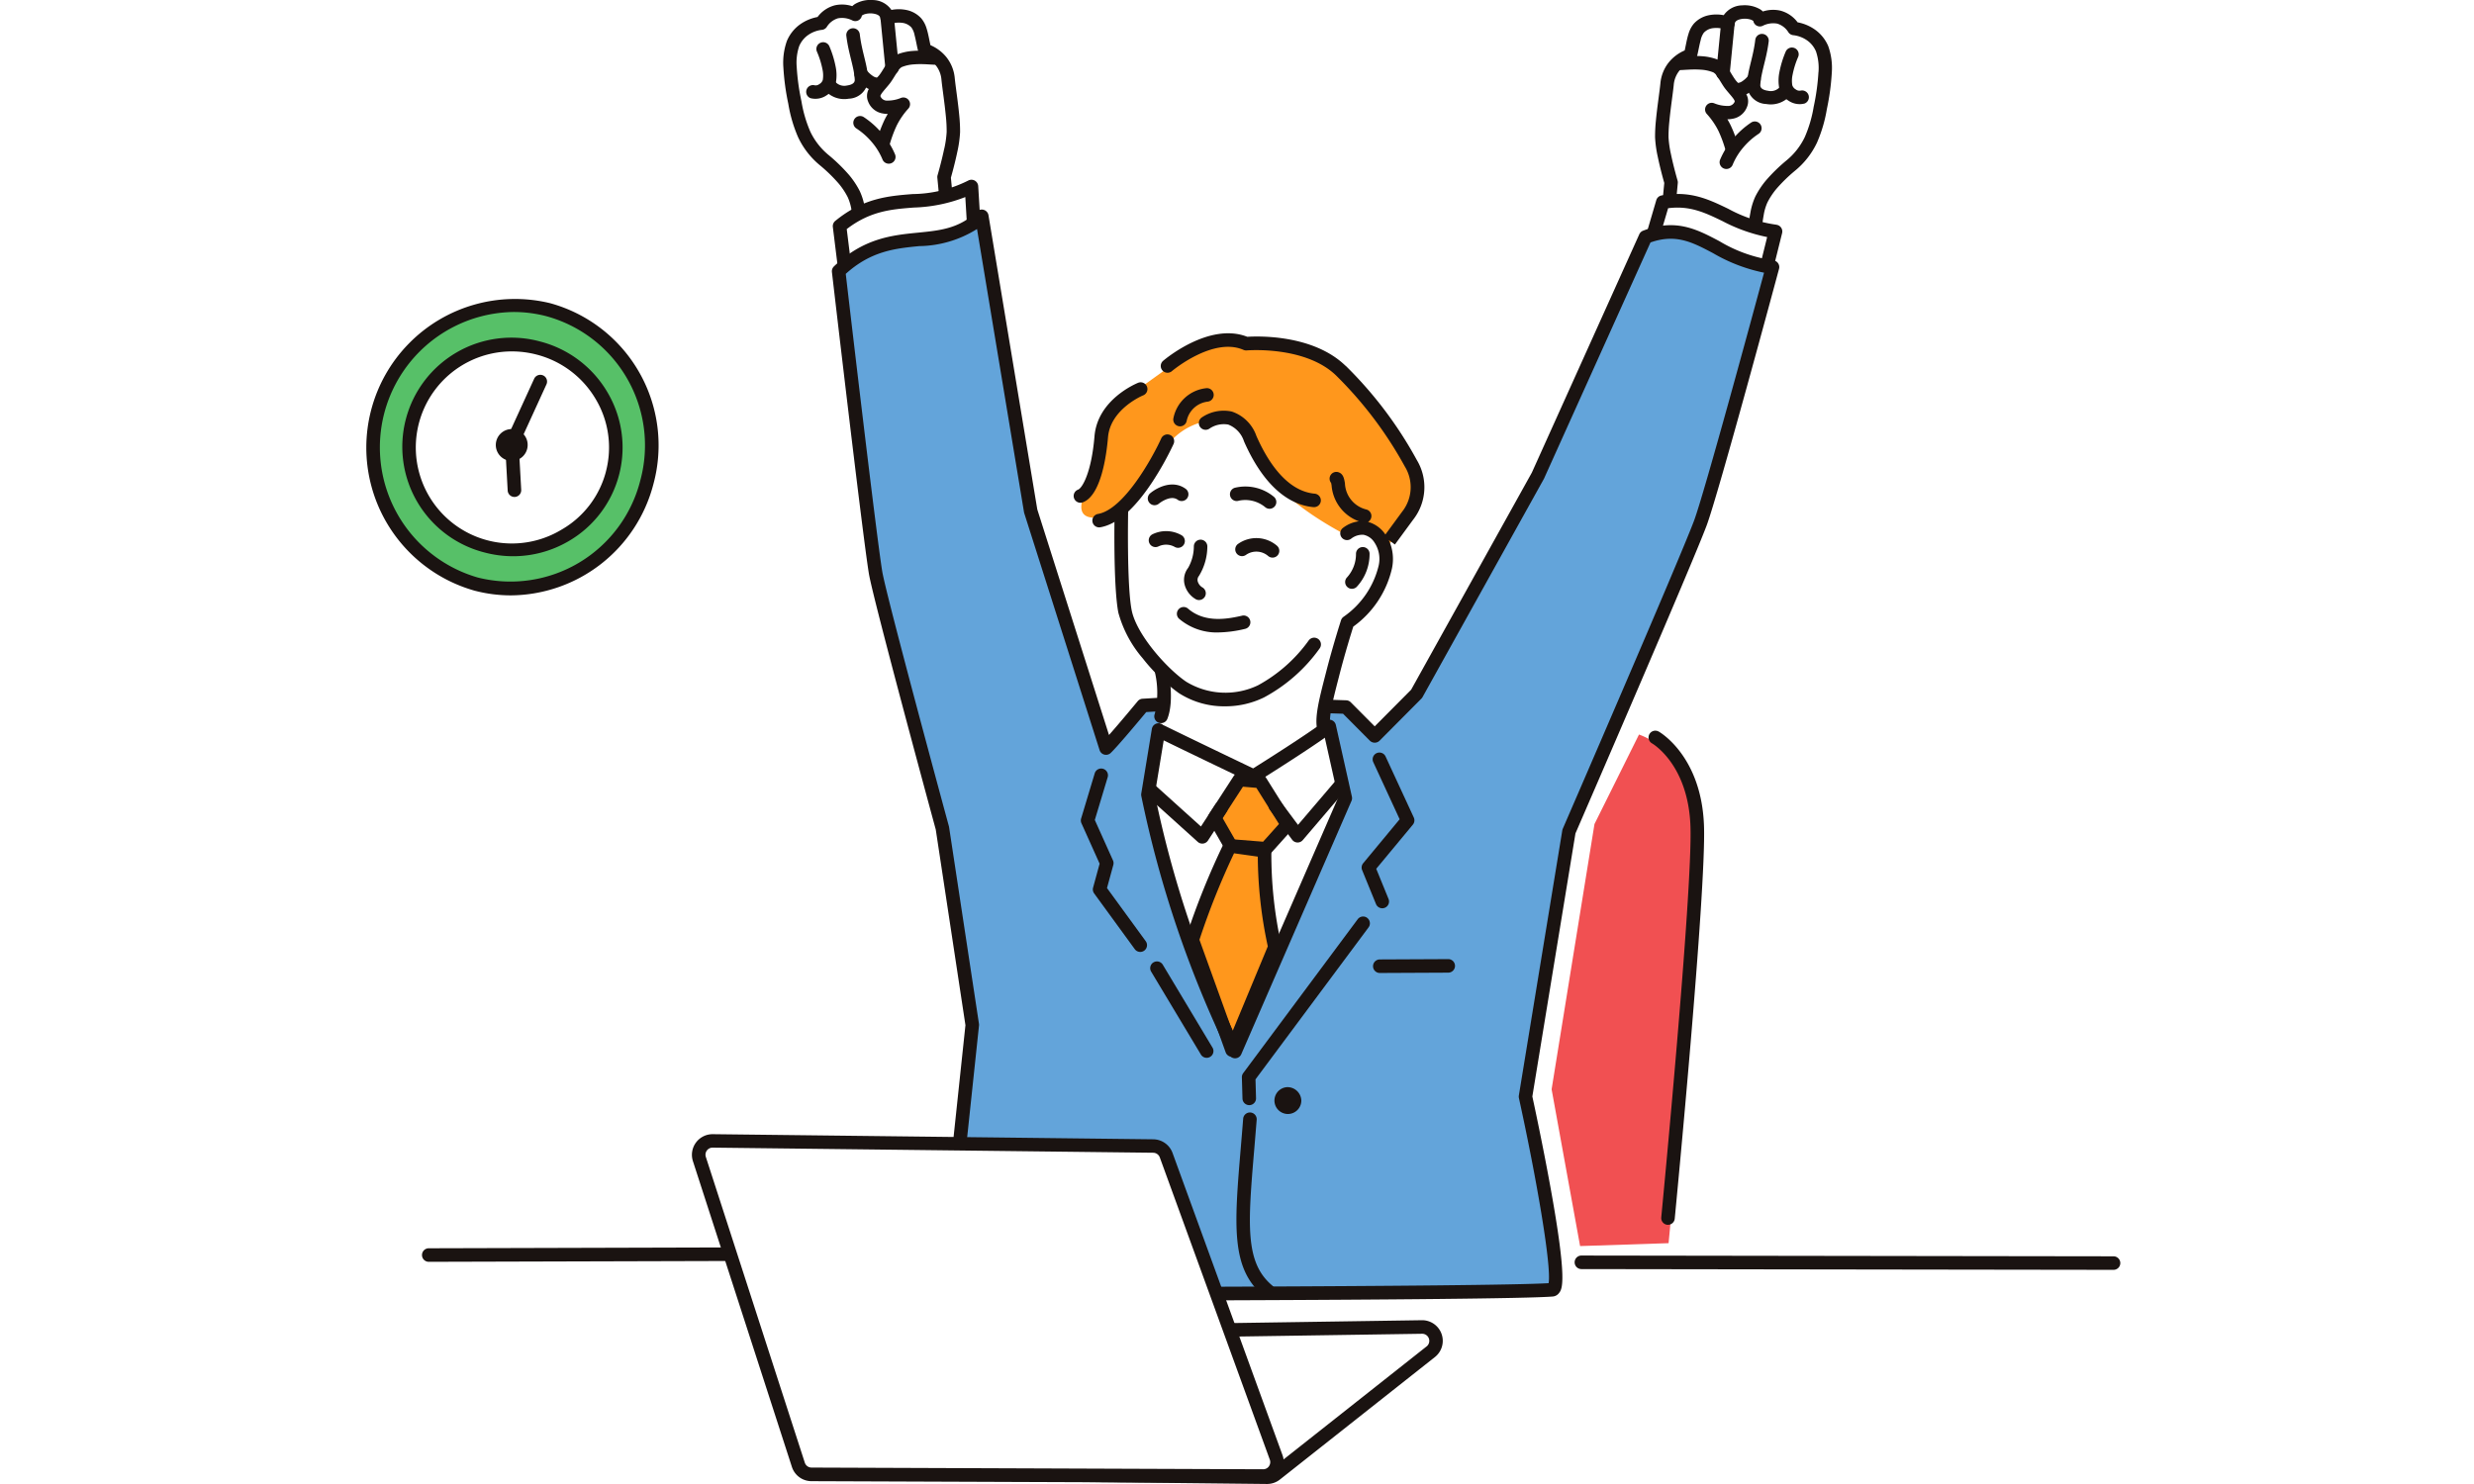 <svg xmlns="http://www.w3.org/2000/svg" width="250" height="150" viewBox="0 0 250 150">
  <g id="img_amazing04" transform="translate(-147 -838)">
    <rect id="Rectangle_35082" data-name="Rectangle 35082" width="250" height="150" transform="translate(147 838)" fill="#fff"/>
    <g id="Group_11661" data-name="Group 11661" transform="translate(184 838)">
      <path id="Path_3412" data-name="Path 3412" d="M206.829,7.456c-.23-.735-.342-2.189-.864-2.765a2.767,2.767,0,0,0-2.95-.5c-.158-1.595-3.161-1.329-3.219-.358a2.526,2.526,0,0,0-3.44.888A3.513,3.513,0,0,0,193.5,6.781c-.724,1.707.025,5.122.186,5.969.575,3.024,1.328,4.4,3,5.843a10.891,10.891,0,0,1,2.949,3.415,12.922,12.922,0,0,1,.71,3.731c3.129,1.1,6.641-1.175,8.775-1.669l-.362-3.8a25.9,25.9,0,0,0,.939-4.551,53.74,53.74,0,0,0-.531-5.367,3.352,3.352,0,0,0-2.344-2.9" transform="translate(-150.37 -2.375)" fill="#fff" fill-rule="evenodd"/>
      <path id="Path_3413" data-name="Path 3413" d="M207.485,7.913a3.964,3.964,0,0,0-.876-2.173,4.213,4.213,0,0,0-1.58-1.174c-.115-.493-.215-1.142-.388-1.681a2.836,2.836,0,0,0-.537-1.024,2.769,2.769,0,0,0-1.42-.833,3.89,3.89,0,0,0-1.6-.025,2.322,2.322,0,0,0-1.879-1,3.109,3.109,0,0,0-1.8.4,1.679,1.679,0,0,0-.276.221,3.33,3.33,0,0,0-1.764-.087,3.167,3.167,0,0,0-1.746,1.181,4.477,4.477,0,0,0-1.723.716,3.918,3.918,0,0,0-1.375,1.707,6.576,6.576,0,0,0-.356,2.668,24.351,24.351,0,0,0,.5,3.691,14.228,14.228,0,0,0,.994,3.38,8.176,8.176,0,0,0,2.231,2.852,16.146,16.146,0,0,1,1.869,1.825,7.285,7.285,0,0,1,.916,1.387,5.092,5.092,0,0,1,.373,1.275,18.621,18.621,0,0,1,.26,2.181.685.685,0,0,0,.456.61,7.149,7.149,0,0,0,3.974.105c1.979-.443,3.849-1.447,5.181-1.755a.682.682,0,0,0,.526-.73l-.351-3.668c.106-.374.422-1.513.654-2.635a11.883,11.883,0,0,0,.274-1.966,15.7,15.7,0,0,0-.083-1.693c-.127-1.367-.368-2.9-.453-3.754m-1.072,7.137c-.273,1.316-.666,2.656-.666,2.656a.685.685,0,0,0-.024.256l.307,3.231a46.349,46.349,0,0,1-4.593,1.587,6.144,6.144,0,0,1-2.8.063c-.039-.459-.115-1.181-.249-1.88a6.5,6.5,0,0,0-.5-1.641,8.591,8.591,0,0,0-1.085-1.638,17.433,17.433,0,0,0-2.027-1.981,6.9,6.9,0,0,1-1.89-2.4,12.929,12.929,0,0,1-.894-3.059,22.689,22.689,0,0,1-.48-3.486,5.185,5.185,0,0,1,.25-2.093,2.591,2.591,0,0,1,.908-1.128,3.025,3.025,0,0,1,1.365-.518.675.675,0,0,0,.511-.288,2,2,0,0,1,1.138-.883,2.311,2.311,0,0,1,1.474.227.675.675,0,0,0,.94-.5,1.311,1.311,0,0,1,.23-.123,2.013,2.013,0,0,1,1.078-.05c.275.065.543.187.572.482a.677.677,0,0,0,.909.568,2.765,2.765,0,0,1,1.242-.151,1.512,1.512,0,0,1,.97.469,1.949,1.949,0,0,1,.323.775c.162.612.259,1.3.4,1.737a.679.679,0,0,0,.474.454,2.78,2.78,0,0,1,1.268.865,2.644,2.644,0,0,1,.574,1.446c.084.855.323,2.383.45,3.747a14.262,14.262,0,0,1,.077,1.539,10.434,10.434,0,0,1-.246,1.717" transform="translate(-148.005 0)" fill="#1a1311" fill-rule="evenodd"/>
      <path id="Path_3414" data-name="Path 3414" d="M224.988,54.662a8.6,8.6,0,0,0-1.844-1.651.684.684,0,1,0-.75,1.145,7.094,7.094,0,0,1,1.558,1.378,6.5,6.5,0,0,1,1.073,1.737.684.684,0,1,0,1.285-.473,8.019,8.019,0,0,0-1.322-2.136" transform="translate(-172.856 -41.173)" fill="#1a1311" fill-rule="evenodd"/>
      <path id="Path_3415" data-name="Path 3415" d="M235.222,23.168c-.364.029-1.277-.107-2.252-.03a5.365,5.365,0,0,0-1.674.382,2.155,2.155,0,0,0-.814.674c-.331.421-.615,1.005-.936,1.412a9.394,9.394,0,0,0-1.066,1.419,1.459,1.459,0,0,0-.058,1.2,1.9,1.9,0,0,0,1.48,1.231,2.71,2.71,0,0,0,.515.051c-.116.193-.222.387-.32.585a14.207,14.207,0,0,0-.834,2.244.684.684,0,1,0,1.311.392,12.9,12.9,0,0,1,.741-2.036,7.533,7.533,0,0,1,1.184-1.727.674.674,0,0,0-.766-1.069,3.532,3.532,0,0,1-1.336.262.707.707,0,0,1-.712-.418.178.178,0,0,1,.021-.145,1.529,1.529,0,0,1,.174-.268c.2-.261.463-.544.732-.884.282-.357.54-.845.821-1.25a1.122,1.122,0,0,1,.4-.424,3.984,3.984,0,0,1,1.247-.274c.976-.076,1.889.063,2.254.034a.684.684,0,1,0-.109-1.364" transform="translate(-177.708 -17.99)" fill="#1a1311" fill-rule="evenodd"/>
      <path id="Path_3416" data-name="Path 3416" d="M202.794,19.652a.684.684,0,0,0-1.249.56,8.671,8.671,0,0,1,.554,1.771,2.848,2.848,0,0,1,.033,1.076.738.738,0,0,1-.353.425.6.6,0,0,1-.473.119.684.684,0,0,0-.417,1.3,1.991,1.991,0,0,0,1.616-.28,2.125,2.125,0,0,0,.946-1.275,4.227,4.227,0,0,0-.016-1.608,10.242,10.242,0,0,0-.642-2.092" transform="translate(-155.989 -14.981)" fill="#1a1311" fill-rule="evenodd"/>
      <path id="Path_3417" data-name="Path 3417" d="M212.636,17.014c-.191-1.063-.563-2.13-.727-3.531a.684.684,0,0,0-1.359.161c.172,1.433.552,2.525.751,3.612a6.809,6.809,0,0,1,.1.823c.023.384-.393.534-.785.587a1.206,1.206,0,0,1-1.191-.386.684.684,0,1,0-1.148.745A2.6,2.6,0,0,0,210.8,20a2.017,2.017,0,0,0,1.953-2,8.151,8.151,0,0,0-.121-.986" transform="translate(-162.027 -10.024)" fill="#1a1311" fill-rule="evenodd"/>
      <path id="Path_3418" data-name="Path 3418" d="M225.02,31.742a.955.955,0,0,1-.6-.192,2.529,2.529,0,0,1-.606-.579.684.684,0,0,0-1.107.806,4.148,4.148,0,0,0,1.209,1.049,2.227,2.227,0,0,0,1.207.28.684.684,0,0,0-.109-1.365" transform="translate(-173.243 -23.887)" fill="#1a1311" fill-rule="evenodd"/>
      <path id="Path_3419" data-name="Path 3419" d="M235.061,4.91a.685.685,0,0,0-.614.749l.5,5.083a.684.684,0,1,0,1.362-.135l-.5-5.083a.685.685,0,0,0-.749-.614" transform="translate(-182.476 -3.819)" fill="#1a1311" fill-rule="evenodd"/>
      <path id="Path_3420" data-name="Path 3420" d="M215.81,89.053l.524,4.242,13.143-2.635-.34-5.613c-4.712,2.586-8.56.1-13.328,4.006" transform="translate(-167.972 -66.195)" fill="#fff" fill-rule="evenodd"/>
      <path id="Path_3421" data-name="Path 3421" d="M227.066,82.044a.684.684,0,0,0-.66,0,12.8,12.8,0,0,1-5.618,1.363c-2.452.195-4.987.4-7.815,2.714a.685.685,0,0,0-.245.613l.524,4.242a.684.684,0,0,0,.679.6.676.676,0,0,0,.135-.013l13.143-2.635a.685.685,0,0,0,.549-.712l-.34-5.613a.685.685,0,0,0-.352-.558M214.52,90.075l-.387-3.129c2.377-1.828,4.51-2,6.763-2.176a15.5,15.5,0,0,0,5.218-1.062l.241,3.994Z" transform="translate(-165.569 -63.791)" fill="#1a1311"/>
      <path id="Path_3422" data-name="Path 3422" d="M603.992,7.139a2.526,2.526,0,0,0-3.44-.888c-.059-.972-3.061-1.237-3.219.358a2.767,2.767,0,0,0-2.95.5c-.521.577-.634,2.03-.864,2.765a3.351,3.351,0,0,0-2.344,2.9,53.62,53.62,0,0,0-.531,5.367,25.885,25.885,0,0,0,.938,4.551l-.362,3.8c2.134.494,5.646,2.77,8.775,1.669a12.921,12.921,0,0,1,.71-3.731,10.9,10.9,0,0,1,2.949-3.415c1.677-1.445,2.429-2.819,3-5.843.161-.847.91-4.262.186-5.969a3.512,3.512,0,0,0-2.851-2.058" transform="translate(-459.717 -4.255)" fill="#fff" fill-rule="evenodd"/>
      <path id="Path_3423" data-name="Path 3423" d="M603.7,4.852a4.475,4.475,0,0,0-1.723-.716,3.168,3.168,0,0,0-1.746-1.181,3.331,3.331,0,0,0-1.764.087,1.681,1.681,0,0,0-.276-.221,3.107,3.107,0,0,0-1.8-.4,2.322,2.322,0,0,0-1.879.995,3.889,3.889,0,0,0-1.6.025,2.77,2.77,0,0,0-1.42.833,2.83,2.83,0,0,0-.537,1.023c-.173.539-.273,1.189-.388,1.681a4.211,4.211,0,0,0-1.58,1.174,3.966,3.966,0,0,0-.876,2.173c-.085.856-.325,2.388-.453,3.754a15.768,15.768,0,0,0-.083,1.693,11.857,11.857,0,0,0,.274,1.966c.232,1.122.548,2.261.655,2.635l-.351,3.668a.682.682,0,0,0,.526.729c1.332.309,3.2,1.312,5.181,1.755a7.149,7.149,0,0,0,3.974-.106.684.684,0,0,0,.456-.609,18.6,18.6,0,0,1,.26-2.181,5.106,5.106,0,0,1,.373-1.275,7.274,7.274,0,0,1,.916-1.387,16.146,16.146,0,0,1,1.869-1.824,8.181,8.181,0,0,0,2.231-2.852,14.247,14.247,0,0,0,.994-3.379,24.377,24.377,0,0,0,.5-3.691,6.577,6.577,0,0,0-.356-2.668A3.919,3.919,0,0,0,603.7,4.852m.384,4.327a22.734,22.734,0,0,1-.48,3.486,12.936,12.936,0,0,1-.895,3.059,6.894,6.894,0,0,1-1.89,2.4,17.432,17.432,0,0,0-2.027,1.98,8.59,8.59,0,0,0-1.085,1.638,6.519,6.519,0,0,0-.5,1.641c-.134.7-.21,1.42-.25,1.88a6.147,6.147,0,0,1-2.8-.062,46.405,46.405,0,0,1-4.593-1.587l.307-3.231a.677.677,0,0,0-.024-.256s-.393-1.34-.666-2.656a10.469,10.469,0,0,1-.247-1.717,14.346,14.346,0,0,1,.077-1.539c.127-1.364.366-2.892.45-3.747a2.638,2.638,0,0,1,.574-1.446,2.779,2.779,0,0,1,1.268-.865.679.679,0,0,0,.474-.454c.136-.437.234-1.125.4-1.737a1.945,1.945,0,0,1,.323-.775,1.512,1.512,0,0,1,.97-.469,2.763,2.763,0,0,1,1.242.151.677.677,0,0,0,.909-.568c.029-.3.3-.417.572-.482a2.016,2.016,0,0,1,1.078.05,1.293,1.293,0,0,1,.23.123.676.676,0,0,0,.94.5,2.311,2.311,0,0,1,1.474-.227,2,2,0,0,1,1.138.883.675.675,0,0,0,.511.288,3.025,3.025,0,0,1,1.365.518,2.591,2.591,0,0,1,.908,1.128,5.189,5.189,0,0,1,.251,2.093" transform="translate(-457.328 -1.881)" fill="#1a1311" fill-rule="evenodd"/>
      <path id="Path_3424" data-name="Path 3424" d="M620.2,55.426a8.614,8.614,0,0,0-1.844,1.651,8.02,8.02,0,0,0-1.322,2.136.684.684,0,1,0,1.285.473,6.5,6.5,0,0,1,1.073-1.737,7.088,7.088,0,0,1,1.558-1.378.685.685,0,0,0-.75-1.145" transform="translate(-480.224 -43.053)" fill="#1a1311" fill-rule="evenodd"/>
      <path id="Path_3425" data-name="Path 3425" d="M601.944,28.022c-.321-.407-.605-.991-.936-1.412a2.153,2.153,0,0,0-.814-.674,5.36,5.36,0,0,0-1.674-.381c-.974-.077-1.888.059-2.252.03a.684.684,0,0,0-.109,1.365c.364.029,1.279-.109,2.254-.034a3.978,3.978,0,0,1,1.247.274,1.119,1.119,0,0,1,.4.424c.281.4.538.893.82,1.25.269.341.533.624.732.884a1.541,1.541,0,0,1,.174.268.178.178,0,0,1,.021.145.706.706,0,0,1-.712.418,3.536,3.536,0,0,1-1.336-.262.674.674,0,0,0-.766,1.069,7.534,7.534,0,0,1,1.184,1.727,12.878,12.878,0,0,1,.741,2.036.684.684,0,0,0,1.312-.392,14.21,14.21,0,0,0-.834-2.244c-.1-.2-.2-.392-.32-.585a2.71,2.71,0,0,0,.515-.051,1.9,1.9,0,0,0,1.48-1.231,1.459,1.459,0,0,0-.058-1.2,9.406,9.406,0,0,0-1.066-1.419" transform="translate(-463.522 -19.871)" fill="#1a1311" fill-rule="evenodd"/>
      <path id="Path_3426" data-name="Path 3426" d="M646.1,26.018a.6.6,0,0,1-.474-.119.739.739,0,0,1-.353-.424,2.849,2.849,0,0,1,.033-1.076,8.681,8.681,0,0,1,.554-1.771.684.684,0,1,0-1.249-.56,10.254,10.254,0,0,0-.642,2.092,4.232,4.232,0,0,0-.016,1.608,2.127,2.127,0,0,0,.947,1.275,1.991,1.991,0,0,0,1.615.28.684.684,0,0,0-.417-1.3" transform="translate(-501.16 -16.86)" fill="#1a1311" fill-rule="evenodd"/>
      <path id="Path_3427" data-name="Path 3427" d="M633.729,20.494a.685.685,0,0,0-.947.2,1.205,1.205,0,0,1-1.191.386c-.392-.053-.808-.2-.785-.587a6.853,6.853,0,0,1,.1-.823c.2-1.087.579-2.179.751-3.612A.684.684,0,0,0,630.3,15.9c-.164,1.4-.536,2.468-.726,3.531a8.19,8.19,0,0,0-.121.986,2.017,2.017,0,0,0,1.953,2,2.6,2.6,0,0,0,2.523-.978.685.685,0,0,0-.2-.947" transform="translate(-489.924 -11.904)" fill="#1a1311" fill-rule="evenodd"/>
      <path id="Path_3428" data-name="Path 3428" d="M624.306,33.237a.685.685,0,0,0-.956.15,2.527,2.527,0,0,1-.606.579.955.955,0,0,1-.6.192.684.684,0,0,0-.109,1.364,2.225,2.225,0,0,0,1.207-.28,4.149,4.149,0,0,0,1.209-1.049.684.684,0,0,0-.15-.956" transform="translate(-483.665 -25.767)" fill="#1a1311" fill-rule="evenodd"/>
      <path id="Path_3429" data-name="Path 3429" d="M616.69,7.326a.685.685,0,0,0-.749.614l-.5,5.083a.684.684,0,1,0,1.362.135l.5-5.083a.685.685,0,0,0-.614-.749" transform="translate(-479.014 -5.7)" fill="#1a1311" fill-rule="evenodd"/>
      <path id="Path_3430" data-name="Path 3430" d="M586.456,91.677l-1.322,4.5,11.667,2.7,1.052-4.234c-4.825-.529-6.721-3.805-11.4-2.965" transform="translate(-455.43 -71.248)" fill="#fff" fill-rule="evenodd"/>
      <path id="Path_3431" data-name="Path 3431" d="M595.525,91.552a14.177,14.177,0,0,1-4.857-1.609c-1.987-.959-3.865-1.865-6.736-1.349a.685.685,0,0,0-.536.481l-1.322,4.5a.684.684,0,0,0,.5.86l11.667,2.7a.684.684,0,0,0,.818-.5l1.052-4.234a.684.684,0,0,0-.59-.845m-1.629,4.1-10.3-2.386,1-3.385c2.207-.284,3.734.453,5.486,1.3A16.7,16.7,0,0,0,594.6,92.8Z" transform="translate(-453.027 -68.839)" fill="#1a1311"/>
      <path id="Path_3432" data-name="Path 3432" d="M297.554,102.245s-10.068,20.072-10.237,22.4c-.06.829-13.018,22.7-13.018,22.7l-4.733,5.424-2.953-2.881-2.254,0a4.272,4.272,0,0,0,.778,2.624c-2.962,1.5-7.985,4.428-7.985,4.428-.086-.23-7.065-3.417-9.267-4.565.086-.85-.314-1.463-.234-2.528l-1.632.225-4.1,4.318-7.225-24.475-5.062-29.038-3.782,1.572-6.709.957-3.82,2.615,3.821,29.724,6.128,26.33,3.551,20.262-3.013,27.446,62.076-.791c.086-1.862-.672-4.51-1.209-8.116L284.831,188.5l4.584-26.178,13.495-33.4,6.582-23.069a36.069,36.069,0,0,1-4.888-1.69c-2.6-1.428-4.655-2.676-7.05-1.918" transform="translate(-167.592 -78.514)" fill="#63a4da" fill-rule="evenodd"/>
      <path id="Path_3433" data-name="Path 3433" d="M549.27,334.929l-4.5,9.052-4.332,26.809,2.878,15.847,8.941-.293s2.111-21.557,2.742-35.1a54.029,54.029,0,0,0-.44-10.238c-.561-4.47-5.295-6.076-5.295-6.076" transform="translate(-420.646 -260.687)" fill="#f15052" fill-rule="evenodd"/>
      <path id="Path_3434" data-name="Path 3434" d="M366.861,335.855l-9.169-4.6-1.155,6.449,2.487,10.655,5.929,15.946,11.441-26.031-1.339-7.353Z" transform="translate(-277.505 -257.568)" fill="#fff" fill-rule="evenodd"/>
      <path id="Path_3435" data-name="Path 3435" d="M367.554,188.725l-.017-3.09L355.7,174.206l-6.677,2.8-4.794,6.834-1,3.46.266,9.644,1.568,3.69,2.473,2.8-.2,5.846,9.264,5.054,7.348-4.94,2.251-10.441a15.309,15.309,0,0,0,3.229-4.219,8.548,8.548,0,0,0,.561-3.953c-.367-2.531-2.432-2.054-2.432-2.054" transform="translate(-267.146 -135.591)" fill="#fff" fill-rule="evenodd"/>
      <path id="Path_3436" data-name="Path 3436" d="M356.48,161.781l-6.165-6.016-5.986-1.556L341.456,154l-4.609,1.556-7.123,5.118-1.616,2.275-.18,4.07-1.706,3.113c-.868,2.454,1.287,2.334,3.262,1.586s3.232-3.711,4.968-6.465a6.459,6.459,0,0,1,6.285-2.873c1.706.15,2.993,3.083,4.609,5.807s7.093,5.567,7.093,5.567l1.945-.6,2.6,1.885,2.454-2.963.419-2.783-.748-3.532Z" transform="translate(-253.756 -119.863)" fill="#ff971c" fill-rule="evenodd"/>
      <path id="Path_3437" data-name="Path 3437" d="M327.143,363.063l4.107,5.635a.684.684,0,0,0,1.106-.806l-3.913-5.369.639-2.339a.685.685,0,0,0-.036-.461l-1.834-4.08,1.3-4.32a.684.684,0,0,0-1.311-.394l-1.372,4.565a.682.682,0,0,0,.031.477l1.838,4.089-.661,2.42a.683.683,0,0,0,.107.583" transform="translate(-253.58 -272.76)" fill="#1a1311"/>
      <path id="Path_3438" data-name="Path 3438" d="M357.764,438.486a.685.685,0,0,0-.235.939l5.037,8.4a.684.684,0,0,0,1.174-.7l-5.037-8.4a.684.684,0,0,0-.939-.235" transform="translate(-278.202 -341.213)" fill="#1a1311"/>
      <path id="Path_3439" data-name="Path 3439" d="M359.85,329.316a.684.684,0,0,0,.31.917c2.464,1.218,9.182,4.429,9.25,4.462a.685.685,0,0,0,.657-.037c.218-.136,5.362-3.348,7.586-5a.684.684,0,1,0-.815-1.1c-1.868,1.384-6,4-7.178,4.735-1.4-.671-6.757-3.235-8.894-4.291a.684.684,0,0,0-.917.31" transform="translate(-280.029 -255.626)" fill="#1a1311"/>
      <path id="Path_3440" data-name="Path 3440" d="M307.442,100.676a14.487,14.487,0,0,1-5.451-1.937c-2.268-1.2-4.41-2.328-7.714-1.056a.684.684,0,0,0-.378.357l-10.86,24.095-12.195,21.939-3.682,3.706-2.42-2.434a.685.685,0,0,0-.462-.2l-1.881-.063a.684.684,0,0,0-.046,1.368l1.609.054,2.715,2.73a.7.7,0,0,0,.971,0l4.234-4.261a.694.694,0,0,0,.113-.15l12.255-22.047c.009-.017.018-.034.026-.051l10.754-23.859c2.574-.9,4.236-.018,6.323,1.084a16.842,16.842,0,0,0,5.152,1.974c-1.068,3.956-6.057,22.37-7.084,25.094-1.552,4.117-13.139,30.845-13.256,31.114a.683.683,0,0,0-.047.162l-4.391,26.8a.683.683,0,0,0,.007.257c1.762,8.041,3.308,16.961,3,18.711-6.328.375-53.746.41-60.36.413l2.8-26.438a.679.679,0,0,0,0-.175l-3.023-19.9a.7.7,0,0,0-.016-.077c-.064-.233-6.343-23.329-6.742-25.789-.609-3.757-3.32-26.939-3.683-30.053,2.567-2.326,5.037-2.57,7.428-2.806a11.256,11.256,0,0,0,5.837-1.728l4.746,28.613a.675.675,0,0,0,.023.1l7.616,23.958a.684.684,0,0,0,1.125.288c.731-.7,2.924-3.329,3.59-4.132l1.1-.066a.684.684,0,1,0-.082-1.366l-1.394.084a.684.684,0,0,0-.487.248c-.023.027-1.76,2.133-2.9,3.416l-7.247-22.8-4.932-29.737a.684.684,0,0,0-1.148-.382c-1.813,1.734-3.743,1.924-5.979,2.145-2.573.254-5.49.541-8.487,3.409a.683.683,0,0,0-.207.573c.125,1.077,3.076,26.419,3.731,30.457.406,2.5,6.383,24.5,6.762,25.891l3,19.778-2.876,27.107a.684.684,0,0,0,.681.757c2.3,0,56.308-.013,61.544-.439a.887.887,0,0,0,.646-.369c.3-.4.853-1.154-.9-10.791-.761-4.194-1.642-8.29-1.809-9.059l4.356-26.59c.825-1.9,11.71-27.021,13.247-31.1,1.169-3.1,7.076-25.035,7.326-25.967a.684.684,0,0,0-.585-.858" transform="translate(-165.246 -74.362)" fill="#1a1311"/>
      <path id="Path_3441" data-name="Path 3441" d="M585.647,333.281a.684.684,0,0,0-.679,1.189c.15.087,3.68,2.209,3.89,8.409.223,6.583-2.919,39.18-2.951,39.509a.684.684,0,0,0,.615.747.663.663,0,0,0,.067,0,.684.684,0,0,0,.68-.619c.13-1.345,3.182-33.015,2.957-39.687-.237-7.006-4.4-9.451-4.579-9.551" transform="translate(-455.035 -259.335)" fill="#1a1311"/>
      <path id="Path_3442" data-name="Path 3442" d="M389.315,355.493l-2.506,3.862,1.629,2.842,3.546.282,2.178-2.428-2.741-4.379Z" transform="translate(-301.067 -276.693)" fill="#ff971c" fill-rule="evenodd"/>
      <path id="Path_3443" data-name="Path 3443" d="M389.6,352.906a.684.684,0,0,0-.522-.319l-2.106-.18a.683.683,0,0,0-.632.309l-2.506,3.862a.684.684,0,0,0-.02.713l1.629,2.842a.684.684,0,0,0,.539.342l3.546.282.054,0a.685.685,0,0,0,.509-.227l2.178-2.428a.684.684,0,0,0,.071-.82Zm-.3,6.461-2.849-.227-1.242-2.166,2.056-3.167,1.356.116,2.286,3.652Z" transform="translate(-298.664 -274.289)" fill="#1a1311"/>
      <path id="Path_3444" data-name="Path 3444" d="M418.228,354.76l-3.881,4.551-1.743-2.34a.684.684,0,1,0-1.1.818l2.256,3.028a.685.685,0,0,0,.526.275h.023a.685.685,0,0,0,.521-.24l4.438-5.2a.684.684,0,1,0-1.042-.888" transform="translate(-320.184 -275.935)" fill="#1a1311"/>
      <path id="Path_3445" data-name="Path 3445" d="M362.4,358.9a.684.684,0,0,0-.947.2l-1.443,2.216-4.713-4.252a.684.684,0,0,0-.917,1.016l5.307,4.789a.685.685,0,0,0,.458.176.659.659,0,0,0,.089-.006.685.685,0,0,0,.485-.3l1.88-2.888a.684.684,0,0,0-.2-.947" transform="translate(-275.654 -277.775)" fill="#1a1311"/>
      <path id="Path_3446" data-name="Path 3446" d="M380.433,385.725a75.305,75.305,0,0,0-3.822,9.5l4.017,11.137,4.326-10.412a43.1,43.1,0,0,1-1.036-9.73Z" transform="translate(-293.129 -300.223)" fill="#ff971c" fill-rule="evenodd"/>
      <path id="Path_3447" data-name="Path 3447" d="M382.2,383.824a.684.684,0,0,0-.589-.688l-3.485-.491a.685.685,0,0,0-.709.375,76,76,0,0,0-3.858,9.582.685.685,0,0,0,.005.449l4.017,11.137a.684.684,0,0,0,.628.452h.016a.684.684,0,0,0,.632-.422l4.326-10.413a.684.684,0,0,0,.037-.406,42.2,42.2,0,0,1-1.021-9.576m-3.929,18.24-3.338-9.253a75.451,75.451,0,0,1,3.495-8.741l2.4.338a43.92,43.92,0,0,0,1.011,9.069Z" transform="translate(-290.726 -297.82)" fill="#1a1311"/>
      <path id="Path_3448" data-name="Path 3448" d="M363.431,361.987l11.139-25.609a.686.686,0,0,0,.04-.422l-1.622-7.248a.684.684,0,1,0-1.336.3l1.573,7.03-10.441,24a107.9,107.9,0,0,1-8.089-24.309l1.051-6.4a.684.684,0,0,0-1.351-.222l-1.07,6.525a.682.682,0,0,0,0,.239A111.022,111.022,0,0,0,362.183,362a.685.685,0,0,0,.62.4h.009a.684.684,0,0,0,.618-.411" transform="translate(-274.999 -255.429)" fill="#1a1311"/>
      <path id="Path_3449" data-name="Path 3449" d="M398.54,510.974q.117-1.393.243-2.952a.684.684,0,0,0-1.365-.108c-.082,1.038-.164,2.018-.242,2.944-.661,7.861-1.026,12.191,2.317,14.982a.684.684,0,0,0,.877-1.051c-2.8-2.335-2.474-6.172-1.831-13.816" transform="translate(-308.794 -394.837)" fill="#1a1311"/>
      <path id="Path_3450" data-name="Path 3450" d="M411.881,418.054a.684.684,0,0,0-.958.141l-11.568,15.553a.686.686,0,0,0-.135.428l.061,2.145a.684.684,0,0,0,.684.665h.02a.684.684,0,0,0,.665-.7l-.054-1.907,11.426-15.362a.685.685,0,0,0-.141-.958" transform="translate(-310.727 -325.28)" fill="#1a1311"/>
      <path id="Path_3451" data-name="Path 3451" d="M456.234,343.556a.684.684,0,1,0-1.243.574l2.665,5.771-3.683,4.443a.684.684,0,0,0-.107.7l1.4,3.429a.684.684,0,0,0,1.267-.517l-1.243-3.049,3.7-4.46a.685.685,0,0,0,.095-.724Z" transform="translate(-353.22 -267.092)" fill="#1a1311"/>
      <path id="Path_3452" data-name="Path 3452" d="M414.7,495.733a1.358,1.358,0,1,0,1.448,1.355,1.4,1.4,0,0,0-1.448-1.355" transform="translate(-321.648 -385.846)" fill="#1a1311" fill-rule="evenodd"/>
      <path id="Path_3453" data-name="Path 3453" d="M357.013,223.02a.684.684,0,0,0,.436-.157c.012-.01,1.158-.942,1.905-.391a.684.684,0,0,0,.813-1.1c-1.288-.95-2.865-.17-3.595.441a.684.684,0,0,0,.441,1.208" transform="translate(-277.343 -171.955)" fill="#1a1311"/>
      <path id="Path_3454" data-name="Path 3454" d="M466.61,437.349h0l-6.915.033a.684.684,0,0,0,0,1.369h0l6.914-.033a.684.684,0,0,0,0-1.369" transform="translate(-357.264 -340.404)" fill="#1a1311"/>
      <path id="Path_3455" data-name="Path 3455" d="M394.665,223.275a3.152,3.152,0,0,1,2.7.671.684.684,0,1,0,.838-1.082,4.509,4.509,0,0,0-3.942-.894.684.684,0,0,0,.409,1.306" transform="translate(-306.494 -172.663)" fill="#1a1311"/>
      <path id="Path_3456" data-name="Path 3456" d="M361.668,243.489a.685.685,0,0,0-.95.185,15.266,15.266,0,0,1-5.11,4.513,7.619,7.619,0,0,1-7.243-.356c-1.929-1.3-5.041-4.769-5.525-7.25-.5-2.575-.354-9.936-.352-10.01a.684.684,0,0,0-1.369-.029c-.006.308-.152,7.582.378,10.3a11.883,11.883,0,0,0,2.47,4.626,17.939,17.939,0,0,0,3.634,3.5,8.45,8.45,0,0,0,4.682,1.342,8.863,8.863,0,0,0,3.937-.9,16.4,16.4,0,0,0,5.634-4.974.684.684,0,0,0-.186-.949" transform="translate(-265.487 -178.917)" fill="#1a1311"/>
      <path id="Path_3457" data-name="Path 3457" d="M448.038,249.458a.686.686,0,0,0-.656.71,3.517,3.517,0,0,1-.9,2.346.684.684,0,0,0,.978.958,4.864,4.864,0,0,0,1.294-3.364.684.684,0,0,0-.712-.65" transform="translate(-347.357 -194.161)" fill="#1a1311"/>
      <path id="Path_3458" data-name="Path 3458" d="M359.849,245.526l2.28.073a2.469,2.469,0,0,0-2.28-.073" transform="translate(-280.083 -190.912)" fill="#fff" fill-rule="evenodd"/>
      <path id="Path_3459" data-name="Path 3459" d="M360.081,242.61a3.146,3.146,0,0,0-2.953-.095.684.684,0,1,0,.634,1.213,1.791,1.791,0,0,1,1.608.052.684.684,0,0,0,.711-1.17" transform="translate(-277.679 -188.507)" fill="#1a1311"/>
      <path id="Path_3460" data-name="Path 3460" d="M374.024,252.113a.684.684,0,1,0,.631-1.215,1.055,1.055,0,0,1-.451-.611.618.618,0,0,1,.129-.535,5.75,5.75,0,0,0,.847-2.974.685.685,0,0,0-.678-.691H374.5a.685.685,0,0,0-.684.678,4.411,4.411,0,0,1-.579,2.175,1.972,1.972,0,0,0-.362,1.657,2.4,2.4,0,0,0,1.154,1.517" transform="translate(-290.177 -191.538)" fill="#1a1311"/>
      <path id="Path_3461" data-name="Path 3461" d="M376.063,277.576c-1.3.289-3.718.825-5.487-.733a.684.684,0,0,0-.9,1.027,5.837,5.837,0,0,0,3.98,1.4,12.3,12.3,0,0,0,2.709-.361.684.684,0,0,0-.3-1.336" transform="translate(-287.547 -215.344)" fill="#1a1311"/>
      <path id="Path_3462" data-name="Path 3462" d="M399.281,248.886l3.08.15a2.54,2.54,0,0,0-3.08-.15" transform="translate(-310.774 -193.357)" fill="#fff" fill-rule="evenodd"/>
      <path id="Path_3463" data-name="Path 3463" d="M396.479,245.936a.684.684,0,0,0,.8,1.113,1.824,1.824,0,0,1,2.236.112.684.684,0,0,0,.892-1.038,3.2,3.2,0,0,0-3.924-.187" transform="translate(-308.37 -190.963)" fill="#1a1311"/>
      <path id="Path_3464" data-name="Path 3464" d="M329.561,175.646a.684.684,0,0,0-.509-1.271c-.167.067-4.1,1.679-4.41,5.4s-1.252,5.249-1.659,5.4a.684.684,0,1,0,.475,1.284c1.863-.689,2.4-4.824,2.548-6.569.24-2.872,3.522-4.231,3.555-4.245" transform="translate(-251.041 -135.684)" fill="#1a1311"/>
      <path id="Path_3465" data-name="Path 3465" d="M359.875,302.891a.685.685,0,0,0-.525.813,9.1,9.1,0,0,1-.018,4.191.684.684,0,1,0,1.272.506c.743-1.87.112-4.858.085-4.985a.685.685,0,0,0-.813-.525" transform="translate(-279.642 -235.738)" fill="#1a1311"/>
      <path id="Path_3466" data-name="Path 3466" d="M338.941,198.154a.685.685,0,0,0-.906.341c-.895,1.973-3.786,7.189-6.387,7.635a.684.684,0,0,0,.115,1.359.7.7,0,0,0,.116-.01c1.658-.284,3.416-1.81,5.226-4.536a30.857,30.857,0,0,0,2.176-3.883.685.685,0,0,0-.341-.906" transform="translate(-257.69 -154.183)" fill="#1a1311"/>
      <path id="Path_3467" data-name="Path 3467" d="M380.9,155.264c-3.286-3.185-8.855-3-9.927-2.93-3.83-1.508-8.314,2.264-8.506,2.428a.684.684,0,0,0,.888,1.041c.041-.035,4.155-3.488,7.233-2.147a.7.7,0,0,0,.334.054c.059-.005,5.91-.484,9.025,2.536a39.616,39.616,0,0,1,6.936,9.185,3.994,3.994,0,0,1-.269,4.588l-1.688,2.3a3.1,3.1,0,0,0-1.752-1.276.684.684,0,0,0-.162-1.252,2.834,2.834,0,0,1-2.173-2.659c-.082-.468-.159-.911-.61-1.093a.684.684,0,0,0-.786,1.067c.016.072.034.177.048.26a4.209,4.209,0,0,0,2.757,3.617,3.3,3.3,0,0,0-1.635.689.684.684,0,0,0,.873,1.054,1.838,1.838,0,0,1,1.227-.38,1.706,1.706,0,0,1,1.112.784,3,3,0,0,1,.411,2.377,8.784,8.784,0,0,1-3.518,5.116.684.684,0,0,0-.275.362c-.008.025-.812,2.519-1.5,5.214l-.092.357c-.641,2.495-1.1,4.3-.8,5.525a.684.684,0,0,0,1.33-.326c-.219-.895.23-2.644.8-4.858l.092-.358c.561-2.19,1.2-4.247,1.409-4.911a10.01,10.01,0,0,0,3.908-5.875,4.585,4.585,0,0,0-.317-2.874l.616.452,1.838-2.505a5.319,5.319,0,0,0,.375-6.039,40.524,40.524,0,0,0-7.192-9.526m-1.184,12.048h0Z" transform="translate(-281.932 -118.291)" fill="#1a1311"/>
      <path id="Path_3468" data-name="Path 3468" d="M372.026,177.615a.684.684,0,0,0-.744-.619,3.791,3.791,0,0,0-3.327,3.045.685.685,0,0,0,.546.8.7.7,0,0,0,.128.012.685.685,0,0,0,.672-.558,2.456,2.456,0,0,1,2.106-1.936.685.685,0,0,0,.619-.744" transform="translate(-286.383 -137.76)" fill="#1a1311"/>
      <path id="Path_3469" data-name="Path 3469" d="M391.923,196.327a.684.684,0,0,0-.62-.743c-2.857-.259-4.78-3.315-5.89-5.834a3.971,3.971,0,0,0-2.486-2.467,3.929,3.929,0,0,0-3.045.606.684.684,0,1,0,.8,1.112,2.559,2.559,0,0,1,1.886-.4,2.7,2.7,0,0,1,1.594,1.7c1.8,4.095,4.232,6.393,7.019,6.645.021,0,.042,0,.062,0a.685.685,0,0,0,.681-.623" transform="translate(-295.453 -145.685)" fill="#1a1311"/>
      <path id="Path_3470" data-name="Path 3470" d="M260.032,605.086l-53.164.8a1.4,1.4,0,0,0-1.093.55L197.3,617.522a1.4,1.4,0,0,0,1.1,2.254l45.972.5a1.4,1.4,0,0,0,.885-.3l15.669-12.385a1.4,1.4,0,0,0-.891-2.5" transform="translate(-153.34 -470.96)" fill="#fff" fill-rule="evenodd"/>
      <path id="Path_3471" data-name="Path 3471" d="M257.611,602l-53.164.8a2.076,2.076,0,0,0-1.626.819L194.344,614.7a2.087,2.087,0,0,0,1.635,3.354l45.972.5h.022a2.093,2.093,0,0,0,1.294-.45l15.669-12.385A2.087,2.087,0,0,0,257.611,602m.477,2.65h0l-15.669,12.385a.745.745,0,0,1-.452.154l-45.972-.5a.718.718,0,0,1-.562-1.154l8.477-11.082a.715.715,0,0,1,.559-.282l53.164-.8h.011a.718.718,0,0,1,.445,1.281" transform="translate(-150.93 -468.556)" fill="#1a1311"/>
      <path id="Path_3472" data-name="Path 3472" d="M57.626,568.807h0l-31.5.088a.684.684,0,0,0,0,1.369h0l31.5-.088a.684.684,0,0,0,0-1.369" transform="translate(-19.798 -442.722)" fill="#1a1311"/>
      <path id="Path_3473" data-name="Path 3473" d="M605.363,572.6l-53.771-.077h0a.684.684,0,0,0,0,1.369l53.771.077h0a.684.684,0,0,0,0-1.369" transform="translate(-428.789 -445.615)" fill="#1a1311"/>
      <path id="Path_3474" data-name="Path 3474" d="M198.832,521.709a1.4,1.4,0,0,0-1.3-.923l-44.517-.517a1.4,1.4,0,0,0-1.35,1.834l10,30.9a1.4,1.4,0,0,0,1.329.97l45.632.171a1.4,1.4,0,0,0,1.323-1.882Z" transform="translate(-117.992 -404.944)" fill="#fff" fill-rule="evenodd"/>
      <path id="Path_3475" data-name="Path 3475" d="M197.074,519.073h0a2.1,2.1,0,0,0-1.937-1.373l-44.517-.517a2.087,2.087,0,0,0-2.009,2.729l10,30.9a2.083,2.083,0,0,0,1.977,1.444l45.632.171h.008a2.087,2.087,0,0,0,1.961-2.8Zm9.744,31.679a.709.709,0,0,1-.59.3l-45.632-.171a.716.716,0,0,1-.681-.5l-10-30.9a.718.718,0,0,1,.683-.939h.008l44.517.517a.722.722,0,0,1,.666.472l11.118,30.553a.718.718,0,0,1-.087.659" transform="translate(-115.59 -402.542)" fill="#1a1311"/>
      <path id="Path_3476" data-name="Path 3476" d="M20.818,139.63a14.341,14.341,0,0,0-7.307,27.729,14.341,14.341,0,0,0,7.307-27.729" transform="translate(-2.399 -108.323)" fill="#57c068" fill-rule="evenodd"/>
      <path id="Path_3477" data-name="Path 3477" d="M18.593,136.57h0a15.025,15.025,0,0,0-7.655,29.053,14.459,14.459,0,0,0,3.69.48,15,15,0,0,0,14.4-11.249A14.9,14.9,0,0,0,18.593,136.57M27.7,154.5A13.533,13.533,0,0,1,11.286,164.3a13.688,13.688,0,0,1,3.616-26.84,13.11,13.11,0,0,1,3.342.434A13.533,13.533,0,0,1,27.7,154.5" transform="translate(0 -105.924)" fill="#1a1311"/>
      <path id="Path_3478" data-name="Path 3478" d="M32.688,157.5a10.343,10.343,0,1,0,7.466,12.662A10.4,10.4,0,0,0,32.688,157.5" transform="translate(-15.265 -122.318)" fill="#fff" fill-rule="evenodd"/>
      <path id="Path_3479" data-name="Path 3479" d="M30.462,154.441a11.027,11.027,0,1,0-5.619,21.325,11.273,11.273,0,0,0,2.875.375,11.1,11.1,0,0,0,5.554-1.493,10.947,10.947,0,0,0,3.974-15.081,11.109,11.109,0,0,0-6.784-5.126m6.63,13.15a9.543,9.543,0,0,1-4.5,5.872A9.707,9.707,0,1,1,27.6,155.438a9.852,9.852,0,0,1,2.51.327,9.75,9.75,0,0,1,5.954,4.5,9.542,9.542,0,0,1,1.025,7.328" transform="translate(-12.864 -119.918)" fill="#1a1311"/>
      <path id="Path_3480" data-name="Path 3480" d="M66.691,184.982,69.3,174l-2.872,6.276Z" transform="translate(-51.706 -135.431)" fill="#fff" fill-rule="evenodd"/>
      <path id="Path_3481" data-name="Path 3481" d="M67.187,170.976a.685.685,0,0,0-.907.338l-2.872,6.276a.681.681,0,0,0-.061.322l.259,4.7a.685.685,0,0,0,.683.647h.038a.684.684,0,0,0,.646-.721l-.25-4.536,2.8-6.123a.684.684,0,0,0-.338-.907" transform="translate(-49.304 -133.028)" fill="#1a1311"/>
      <path id="Path_3482" data-name="Path 3482" d="M61.035,195.656a1.609,1.609,0,1,0,1.569,1.608,1.59,1.59,0,0,0-1.569-1.608" transform="translate(-46.284 -152.286)" fill="#1a1311" fill-rule="evenodd"/>
    </g>
  </g>
</svg>
